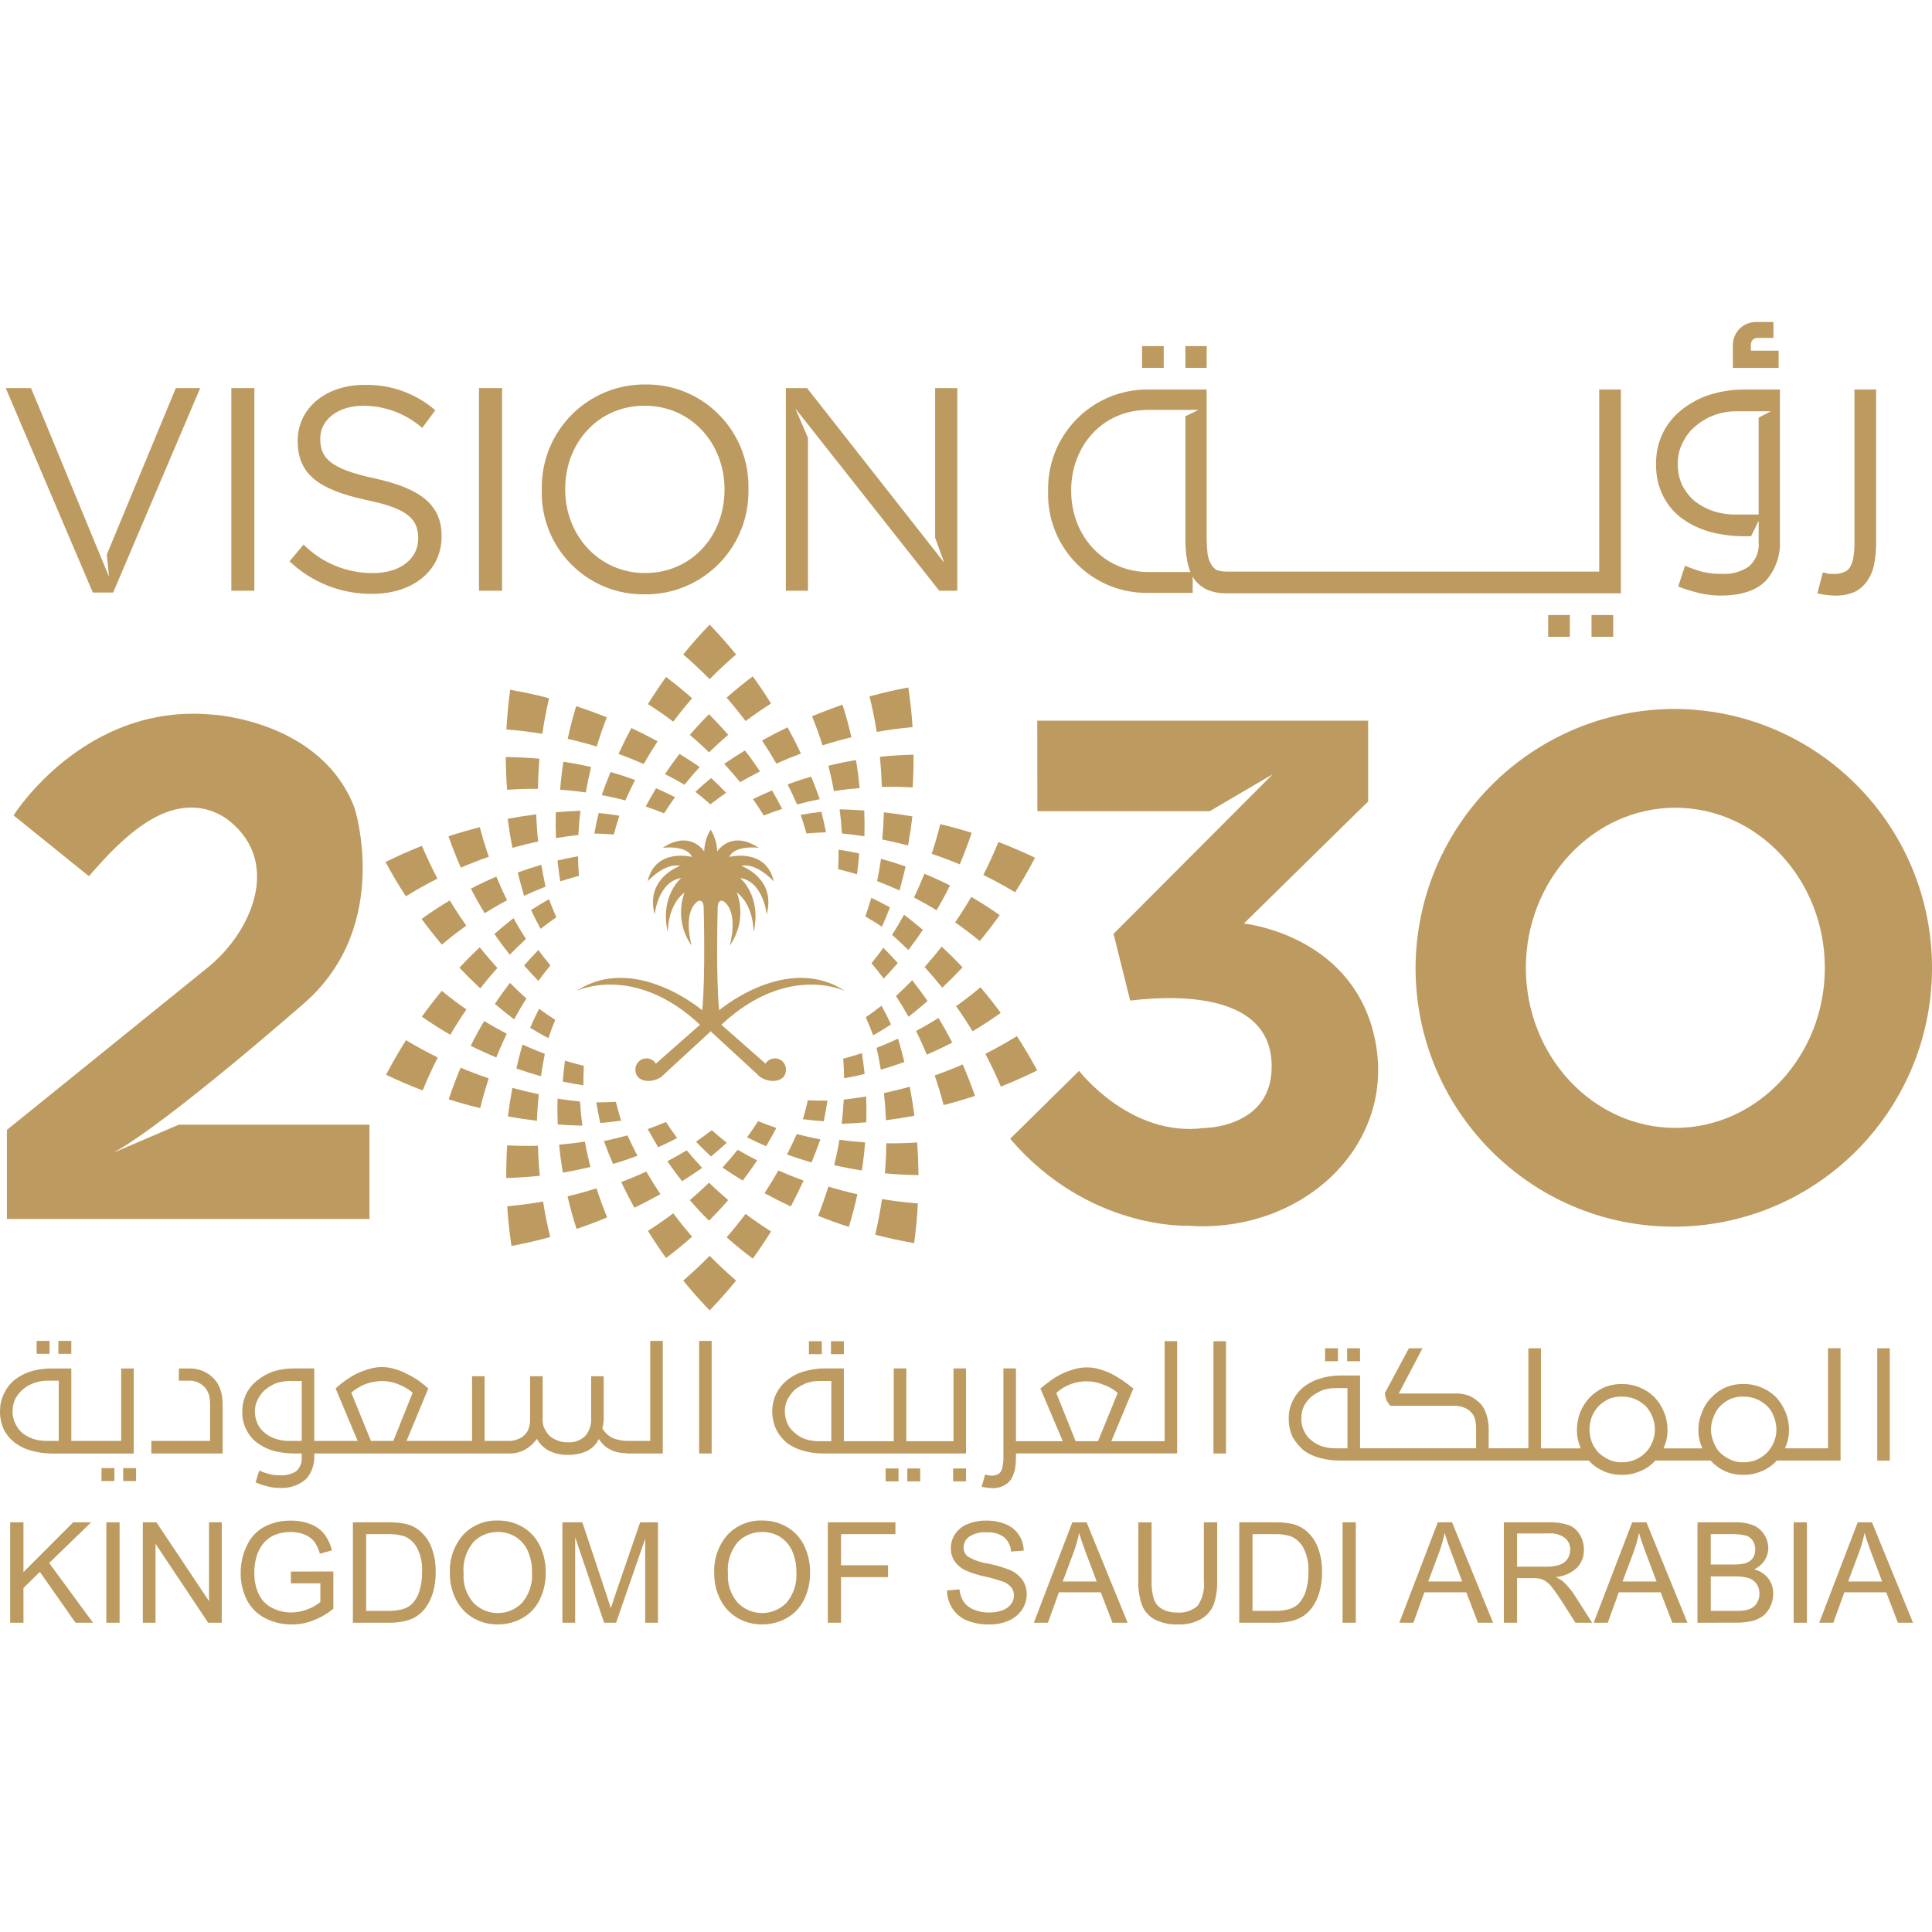 <svg width="90" height="90" viewBox="0 0 90 90" fill="none" xmlns="http://www.w3.org/2000/svg">
<path fill-rule="evenodd" clip-rule="evenodd" d="M30.106 54.577C29.722 54.752 29.333 54.916 28.939 55.066C29.132 55.471 29.336 55.869 29.552 56.261C29.962 56.062 30.366 55.851 30.765 55.627C30.535 55.285 30.314 54.934 30.106 54.577Z" fill="#BD9A5F"/>
<path fill-rule="evenodd" clip-rule="evenodd" d="M4.143 40.818L0.633 37.983C0.633 37.983 3.914 32.728 9.9 33.29C9.9 33.29 14.961 33.555 16.515 37.634C16.515 37.634 18.271 43.075 14.237 46.672C14.237 46.672 7.843 52.292 5.279 53.699L8.322 52.395H17.212V56.783H0.322V52.635L9.69 45.061C11.669 43.461 13.133 40.245 10.715 38.264C10.05 37.721 9.177 37.506 8.336 37.676C6.641 37.978 5.069 39.756 4.143 40.814L4.143 40.818Z" fill="#BD9A5F"/>
<path fill-rule="evenodd" clip-rule="evenodd" d="M48.325 37.786L48.32 33.571H63.733V37.336L57.943 43.022C57.943 43.022 62.787 43.508 63.966 48.053C65.294 53.175 60.769 57.484 55.361 57.099C55.361 57.099 50.711 57.321 47.057 53.048L50.268 49.884C50.268 49.884 52.648 52.992 56.081 52.548C56.081 52.548 59.082 52.548 59.232 49.905C59.43 46.421 55.303 46.291 52.648 46.61L51.873 43.502L59.291 36.065L56.358 37.786L48.325 37.786Z" fill="#BD9A5F"/>
<path fill-rule="evenodd" clip-rule="evenodd" d="M78.044 33.026C84.688 33.067 90.04 38.499 90 45.158C89.959 51.818 84.541 57.184 77.897 57.143C71.282 57.103 65.942 51.716 65.942 45.085C65.975 38.41 71.386 33.019 78.044 33.026ZM78.044 37.627C81.881 37.627 85.008 40.977 85.008 45.085C85.008 49.193 81.88 52.542 78.044 52.542C74.208 52.542 71.081 49.193 71.081 45.085C71.081 40.977 74.209 37.627 78.044 37.627Z" fill="#BD9A5F"/>
<path fill-rule="evenodd" clip-rule="evenodd" d="M33.028 35.046C33.315 34.766 33.613 34.495 33.922 34.234C33.636 33.903 33.338 33.583 33.028 33.272C32.719 33.582 32.421 33.903 32.135 34.234C32.444 34.495 32.742 34.766 33.028 35.046Z" fill="#BD9A5F"/>
<path fill-rule="evenodd" clip-rule="evenodd" d="M33.059 31.64C33.451 31.239 33.861 30.855 34.289 30.487C33.897 30.005 33.487 29.542 33.058 29.098C32.63 29.542 32.22 30.005 31.828 30.487C32.254 30.855 32.665 31.239 33.059 31.64Z" fill="#BD9A5F"/>
<path fill-rule="evenodd" clip-rule="evenodd" d="M34.732 33.59C35.114 33.303 35.509 33.032 35.917 32.773C35.649 32.34 35.365 31.919 35.068 31.507C34.647 31.822 34.24 32.153 33.849 32.499C34.157 32.852 34.45 33.216 34.732 33.59Z" fill="#BD9A5F"/>
<path fill-rule="evenodd" clip-rule="evenodd" d="M37.131 37.475C36.992 37.158 36.845 36.846 36.69 36.538C37.051 36.406 37.416 36.285 37.787 36.176C37.929 36.522 38.063 36.873 38.189 37.228C37.831 37.298 37.479 37.38 37.131 37.475Z" fill="#BD9A5F"/>
<path fill-rule="evenodd" clip-rule="evenodd" d="M35.58 37.987C35.42 37.73 35.252 37.477 35.076 37.226C35.368 37.084 35.664 36.948 35.964 36.822C36.129 37.104 36.285 37.39 36.434 37.681C36.145 37.774 35.861 37.876 35.58 37.987Z" fill="#BD9A5F"/>
<path fill-rule="evenodd" clip-rule="evenodd" d="M36.167 35.572C35.956 35.206 35.733 34.847 35.499 34.495C35.891 34.277 36.288 34.072 36.688 33.88C36.907 34.28 37.114 34.686 37.31 35.101C36.923 35.246 36.542 35.403 36.166 35.574L36.167 35.572Z" fill="#BD9A5F"/>
<path fill-rule="evenodd" clip-rule="evenodd" d="M34.477 36.435C34.241 36.144 33.994 35.86 33.736 35.583C34.053 35.367 34.375 35.159 34.701 34.96C34.948 35.277 35.182 35.603 35.405 35.935C35.091 36.094 34.782 36.26 34.477 36.435Z" fill="#BD9A5F"/>
<path fill-rule="evenodd" clip-rule="evenodd" d="M31.363 33.617C31.642 33.244 31.935 32.881 32.241 32.529C31.852 32.182 31.447 31.851 31.027 31.535C30.732 31.946 30.451 32.367 30.183 32.799C30.59 33.058 30.984 33.33 31.364 33.617L31.363 33.617Z" fill="#BD9A5F"/>
<path fill-rule="evenodd" clip-rule="evenodd" d="M33.028 55.093C33.315 55.373 33.613 55.643 33.922 55.905C33.636 56.236 33.338 56.556 33.028 56.867C32.719 56.556 32.421 56.236 32.135 55.905C32.444 55.644 32.742 55.373 33.028 55.093Z" fill="#BD9A5F"/>
<path fill-rule="evenodd" clip-rule="evenodd" d="M33.059 58.5C33.451 58.901 33.861 59.286 34.289 59.654C33.897 60.136 33.487 60.599 33.058 61.043C32.63 60.599 32.22 60.136 31.828 59.654C32.254 59.286 32.665 58.902 33.059 58.5Z" fill="#BD9A5F"/>
<path fill-rule="evenodd" clip-rule="evenodd" d="M34.732 56.549C35.114 56.835 35.509 57.107 35.917 57.365C35.649 57.798 35.365 58.219 35.068 58.631C34.647 58.316 34.24 57.985 33.849 57.639C34.157 57.286 34.45 56.923 34.732 56.549Z" fill="#BD9A5F"/>
<path fill-rule="evenodd" clip-rule="evenodd" d="M31.363 56.521C31.642 56.895 31.935 57.257 32.241 57.61C31.852 57.957 31.447 58.288 31.027 58.603C30.732 58.193 30.451 57.772 30.183 57.34C30.59 57.081 30.984 56.808 31.364 56.521H31.363Z" fill="#BD9A5F"/>
<path fill-rule="evenodd" clip-rule="evenodd" d="M38.847 36.853C39.242 36.791 39.642 36.744 40.045 36.71C40.004 36.274 39.947 35.84 39.874 35.407C39.442 35.479 39.014 35.567 38.59 35.671C38.69 36.064 38.776 36.458 38.847 36.853Z" fill="#BD9A5F"/>
<path fill-rule="evenodd" clip-rule="evenodd" d="M40.842 34.095C41.394 33.997 41.951 33.922 42.511 33.871C42.471 33.251 42.405 32.636 42.312 32.025C41.707 32.138 41.105 32.276 40.507 32.441C40.641 32.988 40.753 33.54 40.842 34.095Z" fill="#BD9A5F"/>
<path fill-rule="evenodd" clip-rule="evenodd" d="M41.077 36.656C41.553 36.645 42.032 36.653 42.515 36.681C42.547 36.171 42.56 35.663 42.556 35.156C42.03 35.167 41.508 35.2 40.989 35.255C41.034 35.72 41.064 36.188 41.077 36.656Z" fill="#BD9A5F"/>
<path fill-rule="evenodd" clip-rule="evenodd" d="M41.099 39.106C41.137 38.685 41.164 38.263 41.176 37.841C41.621 37.892 42.063 37.956 42.503 38.031C42.45 38.484 42.383 38.936 42.302 39.387C41.904 39.281 41.502 39.187 41.097 39.106H41.099Z" fill="#BD9A5F"/>
<path fill-rule="evenodd" clip-rule="evenodd" d="M39.222 38.826C39.199 38.451 39.162 38.076 39.112 37.701C39.496 37.71 39.878 37.728 40.259 37.756C40.276 38.157 40.279 38.558 40.268 38.959C39.921 38.905 39.573 38.861 39.222 38.826Z" fill="#BD9A5F"/>
<path fill-rule="evenodd" clip-rule="evenodd" d="M37.571 38.828C37.489 38.536 37.398 38.246 37.298 37.958C37.618 37.902 37.94 37.854 38.263 37.816C38.344 38.133 38.415 38.451 38.477 38.772C38.174 38.781 37.872 38.801 37.571 38.828Z" fill="#BD9A5F"/>
<path fill-rule="evenodd" clip-rule="evenodd" d="M38.316 34.72C38.76 34.579 39.209 34.454 39.662 34.344C39.545 33.836 39.408 33.331 39.248 32.829C38.77 32.991 38.297 33.171 37.828 33.367C38.011 33.815 38.174 34.266 38.317 34.721L38.316 34.72Z" fill="#BD9A5F"/>
<path fill-rule="evenodd" clip-rule="evenodd" d="M27.246 53.18C27.317 53.574 27.403 53.968 27.503 54.361C27.079 54.464 26.651 54.551 26.219 54.624C26.146 54.192 26.088 53.758 26.047 53.322C26.451 53.288 26.85 53.242 27.246 53.18Z" fill="#BD9A5F"/>
<path fill-rule="evenodd" clip-rule="evenodd" d="M27.018 51.312C27.041 51.688 27.078 52.063 27.128 52.438C26.744 52.43 26.362 52.411 25.981 52.383C25.965 51.982 25.961 51.581 25.973 51.18C26.32 51.234 26.667 51.278 27.018 51.312Z" fill="#BD9A5F"/>
<path fill-rule="evenodd" clip-rule="evenodd" d="M25.298 55.971C25.385 56.526 25.497 57.078 25.632 57.625C25.035 57.79 24.433 57.929 23.826 58.041C23.735 57.43 23.668 56.814 23.628 56.194C24.188 56.143 24.744 56.069 25.298 55.971Z" fill="#BD9A5F"/>
<path fill-rule="evenodd" clip-rule="evenodd" d="M27.789 55.357C27.934 55.812 28.099 56.263 28.282 56.711C27.813 56.907 27.338 57.086 26.858 57.248C26.697 56.746 26.558 56.241 26.439 55.731C26.893 55.623 27.343 55.498 27.789 55.357Z" fill="#BD9A5F"/>
<path fill-rule="evenodd" clip-rule="evenodd" d="M31.991 53.587C31.695 53.765 31.393 53.933 31.089 54.094C31.306 54.412 31.535 54.723 31.773 55.027C32.089 54.828 32.402 54.62 32.709 54.404C32.46 54.139 32.22 53.867 31.991 53.587Z" fill="#BD9A5F"/>
<path fill-rule="evenodd" clip-rule="evenodd" d="M31.023 52.268C30.745 52.385 30.461 52.494 30.174 52.595C30.329 52.88 30.492 53.163 30.663 53.441C30.96 53.308 31.253 53.166 31.543 53.015C31.361 52.771 31.188 52.521 31.023 52.268Z" fill="#BD9A5F"/>
<path fill-rule="evenodd" clip-rule="evenodd" d="M29.228 52.891C28.867 52.991 28.502 53.079 28.132 53.154C28.265 53.515 28.407 53.871 28.558 54.223C28.942 54.108 29.32 53.98 29.695 53.838C29.531 53.527 29.375 53.211 29.228 52.891Z" fill="#BD9A5F"/>
<path fill-rule="evenodd" clip-rule="evenodd" d="M28.69 51.326C28.388 51.343 28.085 51.352 27.78 51.352C27.831 51.673 27.892 51.994 27.962 52.313C28.286 52.286 28.611 52.249 28.933 52.204C28.842 51.913 28.762 51.621 28.689 51.327L28.69 51.326Z" fill="#BD9A5F"/>
<path fill-rule="evenodd" clip-rule="evenodd" d="M25.061 53.375C25.073 53.841 25.101 54.306 25.146 54.772C24.629 54.828 24.108 54.862 23.583 54.875C23.58 54.37 23.594 53.863 23.625 53.354C24.107 53.38 24.586 53.387 25.061 53.375Z" fill="#BD9A5F"/>
<path fill-rule="evenodd" clip-rule="evenodd" d="M42.577 41.81C42.932 41.994 43.282 42.191 43.628 42.403C43.85 42.027 44.059 41.642 44.255 41.249C43.863 41.052 43.465 40.87 43.063 40.704C42.913 41.08 42.751 41.449 42.577 41.81Z" fill="#BD9A5F"/>
<path fill-rule="evenodd" clip-rule="evenodd" d="M39.044 40.49C39.338 40.56 39.631 40.64 39.923 40.728C39.966 40.405 40 40.081 40.025 39.756C39.706 39.688 39.386 39.63 39.064 39.58C39.067 39.884 39.06 40.188 39.044 40.49Z" fill="#BD9A5F"/>
<path fill-rule="evenodd" clip-rule="evenodd" d="M40.861 41.047C41.212 41.179 41.559 41.324 41.902 41.482C42.007 41.111 42.101 40.739 42.186 40.366C41.808 40.233 41.426 40.112 41.041 40.006C40.99 40.354 40.93 40.701 40.861 41.047Z" fill="#BD9A5F"/>
<path fill-rule="evenodd" clip-rule="evenodd" d="M45.808 40.76C46.312 41.006 46.806 41.275 47.289 41.565C47.621 41.04 47.93 40.504 48.214 39.956C47.658 39.69 47.09 39.444 46.51 39.225C46.297 39.747 46.063 40.258 45.808 40.76Z" fill="#BD9A5F"/>
<path fill-rule="evenodd" clip-rule="evenodd" d="M44.494 42.968C44.885 43.24 45.267 43.53 45.642 43.837C45.966 43.444 46.275 43.041 46.57 42.629C46.139 42.328 45.697 42.045 45.245 41.782C45.009 42.186 44.758 42.58 44.494 42.967V42.968Z" fill="#BD9A5F"/>
<path fill-rule="evenodd" clip-rule="evenodd" d="M43.401 39.774C43.842 39.922 44.278 40.085 44.709 40.264C44.913 39.784 45.099 39.294 45.264 38.795C44.783 38.645 44.295 38.51 43.801 38.391C43.686 38.861 43.552 39.321 43.401 39.774Z" fill="#BD9A5F"/>
<path fill-rule="evenodd" clip-rule="evenodd" d="M23.607 48.155C23.433 48.516 23.27 48.884 23.121 49.261C22.717 49.094 22.32 48.913 21.928 48.716C22.123 48.323 22.332 47.938 22.555 47.562C22.9 47.773 23.251 47.971 23.607 48.155Z" fill="#BD9A5F"/>
<path fill-rule="evenodd" clip-rule="evenodd" d="M25.64 44.973C25.447 45.206 25.26 45.446 25.08 45.693C24.852 45.46 24.631 45.221 24.416 44.977C24.631 44.73 24.852 44.49 25.08 44.257C25.259 44.502 25.446 44.741 25.64 44.973Z" fill="#BD9A5F"/>
<path fill-rule="evenodd" clip-rule="evenodd" d="M24.52 46.513C24.32 46.828 24.129 47.153 23.949 47.487C23.643 47.253 23.345 47.013 23.054 46.766C23.276 46.431 23.51 46.105 23.754 45.788C24.003 46.036 24.257 46.277 24.52 46.513Z" fill="#BD9A5F"/>
<path fill-rule="evenodd" clip-rule="evenodd" d="M20.393 49.263C20.137 49.763 19.903 50.274 19.69 50.797C19.11 50.577 18.543 50.334 17.987 50.066C18.272 49.519 18.58 48.983 18.912 48.457C19.395 48.746 19.889 49.015 20.393 49.263Z" fill="#BD9A5F"/>
<path fill-rule="evenodd" clip-rule="evenodd" d="M22.767 50.236C22.618 50.688 22.485 51.15 22.37 51.62C21.876 51.501 21.387 51.365 20.903 51.212C21.069 50.712 21.253 50.221 21.456 49.739C21.887 49.919 22.325 50.084 22.767 50.234V50.236Z" fill="#BD9A5F"/>
<path fill-rule="evenodd" clip-rule="evenodd" d="M27.197 49.65C26.902 49.58 26.61 49.5 26.318 49.412C26.275 49.734 26.241 50.058 26.216 50.384C26.535 50.452 26.855 50.511 27.178 50.559C27.174 50.255 27.182 49.952 27.197 49.65Z" fill="#BD9A5F"/>
<path fill-rule="evenodd" clip-rule="evenodd" d="M25.098 50.973C24.685 50.888 24.275 50.79 23.868 50.678C23.785 51.12 23.716 51.563 23.66 52.006C24.108 52.088 24.558 52.156 25.012 52.211C25.027 51.798 25.057 51.385 25.098 50.973Z" fill="#BD9A5F"/>
<path fill-rule="evenodd" clip-rule="evenodd" d="M25.38 49.094C25.029 48.962 24.682 48.817 24.338 48.659C24.234 49.029 24.14 49.401 24.055 49.774C24.433 49.908 24.814 50.028 25.2 50.135C25.251 49.787 25.311 49.441 25.38 49.094Z" fill="#BD9A5F"/>
<path fill-rule="evenodd" clip-rule="evenodd" d="M25.864 47.509C25.608 47.345 25.358 47.173 25.113 46.993C24.966 47.283 24.826 47.577 24.696 47.877C24.974 48.047 25.257 48.209 25.545 48.362C25.642 48.074 25.749 47.789 25.864 47.509Z" fill="#BD9A5F"/>
<path fill-rule="evenodd" clip-rule="evenodd" d="M21.728 47.023C21.463 47.407 21.212 47.801 20.976 48.202C20.524 47.942 20.083 47.662 19.652 47.362C19.946 46.952 20.256 46.551 20.58 46.158C20.953 46.464 21.336 46.753 21.728 47.023Z" fill="#BD9A5F"/>
<path fill-rule="evenodd" clip-rule="evenodd" d="M42.674 48.029C42.853 48.388 43.019 48.754 43.173 49.129C43.574 48.957 43.969 48.77 44.358 48.568C44.157 48.177 43.944 47.795 43.716 47.422C43.373 47.638 43.025 47.84 42.672 48.029H42.674Z" fill="#BD9A5F"/>
<path fill-rule="evenodd" clip-rule="evenodd" d="M41.557 43.548C41.815 43.777 42.068 44.012 42.313 44.254C42.549 43.95 42.775 43.637 42.991 43.317C42.706 43.075 42.414 42.841 42.114 42.612C41.939 42.932 41.753 43.244 41.557 43.548Z" fill="#BD9A5F"/>
<path fill-rule="evenodd" clip-rule="evenodd" d="M40.599 44.874C40.795 45.105 40.985 45.342 41.168 45.586C41.392 45.35 41.611 45.108 41.821 44.861C41.603 44.617 41.379 44.38 41.148 44.15C40.971 44.398 40.787 44.639 40.597 44.873L40.599 44.874Z" fill="#BD9A5F"/>
<path fill-rule="evenodd" clip-rule="evenodd" d="M43.072 45.046C43.356 45.359 43.629 45.681 43.892 46.011C44.218 45.704 44.535 45.387 44.841 45.062C44.527 44.731 44.203 44.41 43.869 44.097C43.614 44.422 43.348 44.738 43.072 45.046Z" fill="#BD9A5F"/>
<path fill-rule="evenodd" clip-rule="evenodd" d="M41.738 46.398C41.943 46.712 42.138 47.034 42.323 47.365C42.625 47.128 42.92 46.883 43.208 46.632C42.981 46.301 42.743 45.978 42.495 45.664C42.25 45.915 41.998 46.16 41.738 46.398Z" fill="#BD9A5F"/>
<path fill-rule="evenodd" clip-rule="evenodd" d="M45.902 49.092C46.164 49.589 46.404 50.097 46.623 50.617C47.201 50.389 47.765 50.138 48.318 49.864C48.025 49.321 47.71 48.788 47.372 48.267C46.892 48.563 46.403 48.837 45.902 49.092Z" fill="#BD9A5F"/>
<path fill-rule="evenodd" clip-rule="evenodd" d="M40.31 42.691C40.572 42.843 40.831 43.002 41.084 43.17C41.217 42.873 41.342 42.572 41.458 42.268C41.173 42.111 40.882 41.964 40.587 41.825C40.504 42.117 40.411 42.406 40.31 42.691Z" fill="#BD9A5F"/>
<path fill-rule="evenodd" clip-rule="evenodd" d="M43.541 50.098C43.697 50.549 43.835 51.009 43.957 51.478C44.45 51.352 44.937 51.211 45.418 51.052C45.247 50.553 45.056 50.065 44.846 49.586C44.417 49.772 43.982 49.943 43.541 50.098Z" fill="#BD9A5F"/>
<path fill-rule="evenodd" clip-rule="evenodd" d="M44.538 46.872C44.808 47.252 45.064 47.642 45.305 48.041C45.753 47.775 46.191 47.489 46.618 47.184C46.318 46.777 46.004 46.38 45.675 45.992C45.305 46.302 44.926 46.596 44.538 46.872Z" fill="#BD9A5F"/>
<path fill-rule="evenodd" clip-rule="evenodd" d="M23.622 41.936C23.269 42.124 22.921 42.326 22.578 42.542C22.351 42.169 22.137 41.787 21.936 41.396C22.325 41.194 22.72 41.008 23.121 40.836C23.275 41.21 23.441 41.577 23.62 41.936H23.622Z" fill="#BD9A5F"/>
<path fill-rule="evenodd" clip-rule="evenodd" d="M20.377 40.928C19.876 41.182 19.386 41.456 18.907 41.753C18.568 41.232 18.253 40.7 17.961 40.156C18.513 39.882 19.078 39.63 19.655 39.403C19.875 39.922 20.115 40.431 20.377 40.928Z" fill="#BD9A5F"/>
<path fill-rule="evenodd" clip-rule="evenodd" d="M21.721 43.119C21.333 43.397 20.954 43.692 20.584 44.004C20.255 43.614 19.941 43.215 19.64 42.807C20.067 42.499 20.505 42.212 20.953 41.945C21.195 42.345 21.451 42.737 21.721 43.119Z" fill="#BD9A5F"/>
<path fill-rule="evenodd" clip-rule="evenodd" d="M23.168 45.093C22.885 44.78 22.611 44.458 22.349 44.127C22.022 44.435 21.706 44.752 21.4 45.077C21.713 45.407 22.037 45.729 22.372 46.042C22.627 45.717 22.893 45.4 23.168 45.093Z" fill="#BD9A5F"/>
<path fill-rule="evenodd" clip-rule="evenodd" d="M24.502 43.741C24.298 43.427 24.103 43.105 23.918 42.774C23.615 43.012 23.32 43.256 23.033 43.507C23.259 43.838 23.497 44.161 23.746 44.475C23.991 44.224 24.242 43.98 24.502 43.741Z" fill="#BD9A5F"/>
<path fill-rule="evenodd" clip-rule="evenodd" d="M22.771 39.911C22.331 40.065 21.897 40.234 21.469 40.419C21.258 39.941 21.066 39.455 20.894 38.957C21.373 38.8 21.859 38.659 22.352 38.534C22.474 39.002 22.614 39.461 22.771 39.911Z" fill="#BD9A5F"/>
<path fill-rule="evenodd" clip-rule="evenodd" d="M39.103 53.093C39.037 53.488 38.956 53.883 38.861 54.278C39.286 54.374 39.715 54.457 40.148 54.524C40.215 54.09 40.267 53.655 40.301 53.219C39.898 53.191 39.498 53.149 39.102 53.092L39.103 53.093Z" fill="#BD9A5F"/>
<path fill-rule="evenodd" clip-rule="evenodd" d="M40.835 48.812C40.909 49.15 40.975 49.489 41.031 49.83C41.4 49.723 41.766 49.604 42.13 49.472C42.04 49.109 41.942 48.747 41.835 48.386C41.505 48.539 41.172 48.682 40.835 48.812Z" fill="#BD9A5F"/>
<path fill-rule="evenodd" clip-rule="evenodd" d="M39.281 49.317C39.303 49.62 39.317 49.924 39.322 50.229C39.642 50.172 39.961 50.106 40.277 50.03C40.244 49.705 40.202 49.381 40.151 49.059C39.863 49.154 39.573 49.24 39.281 49.317Z" fill="#BD9A5F"/>
<path fill-rule="evenodd" clip-rule="evenodd" d="M41.178 50.919C41.223 51.339 41.255 51.76 41.273 52.183C41.718 52.127 42.159 52.057 42.597 51.976C42.538 51.524 42.465 51.073 42.38 50.623C41.982 50.735 41.582 50.832 41.178 50.919Z" fill="#BD9A5F"/>
<path fill-rule="evenodd" clip-rule="evenodd" d="M39.305 51.224C39.286 51.599 39.255 51.974 39.209 52.35C39.593 52.337 39.975 52.314 40.355 52.281C40.367 51.88 40.365 51.479 40.349 51.078C40.002 51.136 39.654 51.185 39.305 51.224Z" fill="#BD9A5F"/>
<path fill-rule="evenodd" clip-rule="evenodd" d="M41.086 55.858C41.005 56.414 40.901 56.968 40.772 57.517C41.372 57.674 41.976 57.805 42.584 57.91C42.667 57.298 42.727 56.681 42.758 56.061C42.197 56.017 41.64 55.949 41.086 55.858Z" fill="#BD9A5F"/>
<path fill-rule="evenodd" clip-rule="evenodd" d="M40.331 47.384C40.454 47.661 40.568 47.943 40.676 48.23C40.957 48.069 41.235 47.9 41.509 47.722C41.37 47.427 41.221 47.136 41.065 46.849C40.825 47.036 40.581 47.216 40.332 47.387L40.331 47.384Z" fill="#BD9A5F"/>
<path fill-rule="evenodd" clip-rule="evenodd" d="M38.587 55.276C38.447 55.732 38.288 56.186 38.111 56.637C38.583 56.826 39.06 56.999 39.542 57.155C39.696 56.652 39.829 56.145 39.941 55.633C39.485 55.531 39.034 55.411 38.587 55.276Z" fill="#BD9A5F"/>
<path fill-rule="evenodd" clip-rule="evenodd" d="M34.363 53.561C34.661 53.735 34.964 53.9 35.271 54.056C35.057 54.377 34.833 54.69 34.599 54.998C34.28 54.803 33.965 54.6 33.654 54.388C33.901 54.119 34.137 53.843 34.363 53.561Z" fill="#BD9A5F"/>
<path fill-rule="evenodd" clip-rule="evenodd" d="M35.312 52.229C35.593 52.343 35.878 52.448 36.166 52.545C36.015 52.833 35.856 53.117 35.688 53.396C35.389 53.267 35.093 53.129 34.802 52.981C34.981 52.736 35.151 52.485 35.312 52.229Z" fill="#BD9A5F"/>
<path fill-rule="evenodd" clip-rule="evenodd" d="M36.26 54.526C36.646 54.696 37.037 54.854 37.434 54.999C37.245 55.407 37.046 55.808 36.836 56.202C36.424 56.009 36.017 55.803 35.615 55.584C35.841 55.239 36.056 54.886 36.26 54.526Z" fill="#BD9A5F"/>
<path fill-rule="evenodd" clip-rule="evenodd" d="M37.116 52.829C37.478 52.925 37.845 53.008 38.217 53.078C38.088 53.44 37.951 53.798 37.803 54.152C37.418 54.041 37.038 53.918 36.661 53.782C36.821 53.468 36.972 53.151 37.116 52.829Z" fill="#BD9A5F"/>
<path fill-rule="evenodd" clip-rule="evenodd" d="M33.156 52.648C33.382 52.849 33.615 53.043 33.855 53.232C33.616 53.453 33.371 53.667 33.12 53.874C32.88 53.651 32.649 53.422 32.424 53.185C32.674 53.014 32.917 52.834 33.156 52.648Z" fill="#BD9A5F"/>
<path fill-rule="evenodd" clip-rule="evenodd" d="M37.635 51.257C37.937 51.271 38.24 51.276 38.545 51.271C38.497 51.594 38.442 51.915 38.375 52.233C38.05 52.211 37.726 52.178 37.403 52.136C37.49 51.845 37.566 51.551 37.633 51.256L37.635 51.257Z" fill="#BD9A5F"/>
<path fill-rule="evenodd" clip-rule="evenodd" d="M41.288 53.259C41.283 53.726 41.26 54.192 41.222 54.658C41.739 54.707 42.261 54.734 42.786 54.74C42.782 54.235 42.762 53.728 42.724 53.22C42.243 53.253 41.764 53.266 41.288 53.259Z" fill="#BD9A5F"/>
<path fill-rule="evenodd" clip-rule="evenodd" d="M27.292 36.915C26.896 36.859 26.497 36.817 26.093 36.789C26.129 36.353 26.18 35.918 26.246 35.484C26.679 35.551 27.108 35.633 27.533 35.731C27.438 36.125 27.358 36.52 27.291 36.915H27.292Z" fill="#BD9A5F"/>
<path fill-rule="evenodd" clip-rule="evenodd" d="M31.887 36.556C31.588 36.382 31.285 36.217 30.978 36.061C31.191 35.739 31.415 35.426 31.651 35.119C31.97 35.314 32.284 35.517 32.595 35.728C32.348 35.997 32.112 36.273 31.887 36.556Z" fill="#BD9A5F"/>
<path fill-rule="evenodd" clip-rule="evenodd" d="M30.936 37.888C30.654 37.774 30.37 37.668 30.082 37.572C30.233 37.283 30.393 36.999 30.56 36.72C30.859 36.849 31.154 36.988 31.446 37.135C31.267 37.381 31.097 37.632 30.936 37.888Z" fill="#BD9A5F"/>
<path fill-rule="evenodd" clip-rule="evenodd" d="M29.987 35.59C29.601 35.42 29.21 35.263 28.814 35.118C29.002 34.709 29.201 34.308 29.411 33.915C29.823 34.107 30.23 34.313 30.632 34.532C30.406 34.878 30.191 35.231 29.987 35.59Z" fill="#BD9A5F"/>
<path fill-rule="evenodd" clip-rule="evenodd" d="M29.13 37.287C28.768 37.191 28.401 37.109 28.03 37.039C28.158 36.675 28.296 36.318 28.443 35.964C28.828 36.074 29.209 36.198 29.585 36.335C29.425 36.648 29.274 36.965 29.13 37.287Z" fill="#BD9A5F"/>
<path fill-rule="evenodd" clip-rule="evenodd" d="M25.263 34.184C24.71 34.093 24.152 34.025 23.591 33.982C23.623 33.362 23.681 32.745 23.766 32.133C24.373 32.238 24.976 32.368 25.577 32.525C25.449 33.075 25.344 33.628 25.263 34.184Z" fill="#BD9A5F"/>
<path fill-rule="evenodd" clip-rule="evenodd" d="M33.093 37.469C32.866 37.268 32.633 37.073 32.394 36.885C32.632 36.663 32.877 36.45 33.129 36.243C33.368 36.465 33.6 36.695 33.825 36.931C33.575 37.103 33.33 37.282 33.093 37.469Z" fill="#BD9A5F"/>
<path fill-rule="evenodd" clip-rule="evenodd" d="M25.06 36.748C24.584 36.743 24.105 36.757 23.622 36.791C23.585 36.283 23.565 35.775 23.562 35.267C24.088 35.272 24.611 35.297 25.13 35.344C25.09 35.811 25.067 36.278 25.06 36.746V36.748Z" fill="#BD9A5F"/>
<path fill-rule="evenodd" clip-rule="evenodd" d="M25.414 41.303C25.339 40.966 25.274 40.627 25.218 40.286C24.848 40.393 24.482 40.512 24.119 40.644C24.208 41.007 24.306 41.369 24.413 41.73C24.743 41.576 25.077 41.434 25.414 41.303Z" fill="#BD9A5F"/>
<path fill-rule="evenodd" clip-rule="evenodd" d="M26.969 40.799C26.946 40.496 26.931 40.192 26.926 39.887C26.607 39.944 26.289 40.011 25.972 40.087C26.005 40.412 26.049 40.736 26.098 41.058C26.386 40.962 26.677 40.876 26.969 40.799Z" fill="#BD9A5F"/>
<path fill-rule="evenodd" clip-rule="evenodd" d="M25.07 39.2C25.024 38.779 24.993 38.358 24.975 37.935C24.53 37.992 24.088 38.061 23.65 38.143C23.709 38.594 23.782 39.046 23.868 39.496C24.265 39.384 24.666 39.286 25.07 39.2Z" fill="#BD9A5F"/>
<path fill-rule="evenodd" clip-rule="evenodd" d="M26.943 38.895C26.961 38.52 26.993 38.145 27.038 37.769C26.655 37.782 26.273 37.805 25.892 37.838C25.881 38.239 25.883 38.641 25.899 39.042C26.245 38.983 26.593 38.934 26.943 38.895Z" fill="#BD9A5F"/>
<path fill-rule="evenodd" clip-rule="evenodd" d="M25.917 42.733C25.795 42.455 25.679 42.173 25.572 41.887C25.291 42.048 25.013 42.218 24.74 42.395C24.879 42.69 25.027 42.981 25.183 43.268C25.422 43.081 25.667 42.901 25.916 42.73L25.917 42.733Z" fill="#BD9A5F"/>
<path fill-rule="evenodd" clip-rule="evenodd" d="M28.594 38.873C28.672 38.581 28.759 38.289 28.855 38C28.535 37.947 28.212 37.904 27.889 37.871C27.812 38.188 27.745 38.508 27.687 38.829C27.99 38.834 28.293 38.85 28.594 38.873Z" fill="#BD9A5F"/>
<path fill-rule="evenodd" clip-rule="evenodd" d="M27.797 34.776C27.351 34.641 26.901 34.521 26.446 34.418C26.556 33.907 26.688 33.401 26.84 32.898C27.32 33.054 27.796 33.227 28.267 33.417C28.091 33.867 27.934 34.32 27.797 34.776Z" fill="#BD9A5F"/>
<path fill-rule="evenodd" clip-rule="evenodd" d="M0.474 75.593V70.915H1.093V73.235L3.41 70.915H4.246L2.29 72.81L4.333 75.593H3.518L1.857 73.225L1.093 73.972V75.593L0.474 75.593ZM84.747 75.593L86.54 70.915H87.205L89.115 75.593H88.412L87.867 74.176H85.916L85.404 75.593H84.747ZM86.094 73.672H87.677L87.189 72.377C87.041 71.983 86.931 71.66 86.859 71.406C86.798 71.71 86.714 72.009 86.607 72.3L86.094 73.672ZM83.555 75.593V70.915H84.172V75.593H83.555ZM79.075 75.593V70.915H80.826C81.119 70.904 81.41 70.952 81.684 71.057C81.893 71.146 82.07 71.3 82.19 71.495C82.308 71.679 82.372 71.893 82.373 72.112C82.373 72.312 82.317 72.507 82.21 72.676C82.091 72.863 81.921 73.011 81.72 73.105C81.978 73.17 82.207 73.319 82.373 73.528C82.527 73.731 82.608 73.981 82.603 74.236C82.604 74.448 82.557 74.657 82.464 74.847C82.386 75.017 82.268 75.166 82.121 75.283C81.968 75.393 81.794 75.471 81.611 75.513C81.364 75.57 81.111 75.596 80.858 75.59L79.075 75.593ZM79.693 72.881H80.703C80.9 72.889 81.099 72.871 81.291 72.827C81.432 72.791 81.557 72.709 81.646 72.594C81.728 72.474 81.771 72.331 81.765 72.185C81.768 72.041 81.73 71.899 81.654 71.776C81.581 71.659 81.468 71.573 81.336 71.533C81.103 71.48 80.864 71.457 80.625 71.468H79.693V72.881ZM79.693 75.041H80.855C80.996 75.045 81.136 75.037 81.276 75.019C81.402 74.999 81.524 74.956 81.633 74.891C81.733 74.826 81.814 74.737 81.869 74.631C81.932 74.51 81.964 74.374 81.961 74.237C81.964 74.076 81.918 73.916 81.827 73.782C81.737 73.653 81.606 73.557 81.456 73.511C81.233 73.451 81.003 73.426 80.773 73.434H79.694V75.041H79.693ZM74.24 75.593L76.033 70.916H76.698L78.608 75.593H77.904L77.36 74.177H75.408L74.897 75.593H74.24ZM75.586 73.672H77.169L76.681 72.377C76.533 71.984 76.423 71.66 76.351 71.406C76.29 71.711 76.206 72.01 76.099 72.301L75.586 73.672ZM70.055 75.593V70.916H72.124C72.445 70.902 72.766 70.945 73.072 71.042C73.29 71.127 73.473 71.284 73.592 71.486C73.72 71.699 73.787 71.944 73.784 72.192C73.792 72.504 73.676 72.805 73.462 73.031C73.19 73.285 72.84 73.438 72.469 73.465C72.604 73.525 72.729 73.603 72.842 73.698C73.038 73.883 73.21 74.092 73.355 74.32L74.166 75.593H73.39L72.773 74.62C72.592 74.34 72.443 74.124 72.326 73.976C72.239 73.856 72.133 73.75 72.013 73.664C71.927 73.606 71.832 73.564 71.732 73.538C71.617 73.521 71.502 73.513 71.386 73.516H70.671V75.593L70.055 75.593ZM70.672 72.981H72C72.224 72.989 72.448 72.96 72.662 72.893C72.811 72.842 72.938 72.744 73.025 72.612C73.106 72.488 73.149 72.342 73.149 72.193C73.154 71.984 73.066 71.784 72.908 71.648C72.689 71.487 72.42 71.41 72.149 71.434H70.671V72.981L70.672 72.981ZM65.186 75.593L66.978 70.916H67.643L69.553 75.593H68.849L68.305 74.177H66.353L65.842 75.593H65.186ZM66.532 73.672H68.115L67.627 72.377C67.479 71.984 67.369 71.66 67.297 71.406C67.236 71.711 67.152 72.01 67.045 72.301L66.532 73.672ZM62.542 75.593V70.916H63.159V75.593H62.542ZM57.729 75.593V70.916H59.336C59.614 70.909 59.893 70.931 60.167 70.983C60.419 71.037 60.654 71.152 60.851 71.317C61.1 71.532 61.291 71.807 61.403 72.117C61.531 72.473 61.593 72.85 61.586 73.229C61.591 73.548 61.549 73.867 61.462 74.173C61.394 74.417 61.286 74.647 61.143 74.855C61.028 75.021 60.884 75.164 60.718 75.278C60.548 75.389 60.36 75.468 60.162 75.513C59.916 75.569 59.665 75.596 59.413 75.592L57.729 75.593ZM58.346 75.041H59.344C59.588 75.049 59.832 75.021 60.068 74.955C60.225 74.908 60.368 74.825 60.487 74.713C60.645 74.545 60.763 74.343 60.829 74.121C60.917 73.829 60.959 73.525 60.952 73.219C60.975 72.829 60.891 72.439 60.711 72.092C60.581 71.855 60.375 71.669 60.127 71.564C59.868 71.487 59.598 71.454 59.328 71.468H58.347V75.041L58.346 75.041ZM56.083 70.915H56.701V73.618C56.714 73.998 56.66 74.378 56.541 74.738C56.429 75.021 56.227 75.258 55.965 75.412C55.634 75.6 55.256 75.69 54.876 75.672C54.505 75.688 54.135 75.61 53.802 75.446C53.532 75.306 53.321 75.074 53.206 74.792C53.072 74.416 53.012 74.019 53.028 73.62V70.917H53.645V73.617C53.631 73.921 53.669 74.224 53.758 74.514C53.831 74.704 53.968 74.862 54.146 74.96C54.353 75.07 54.586 75.124 54.82 75.117C55.172 75.152 55.524 75.04 55.791 74.806C56.024 74.457 56.127 74.035 56.08 73.618V70.918L56.083 70.915ZM48.16 75.593L49.953 70.915H50.618L52.528 75.593H51.824L51.279 74.176H49.328L48.816 75.593H48.16ZM49.506 73.672H51.089L50.601 72.377C50.453 71.984 50.343 71.66 50.271 71.406C50.21 71.71 50.126 72.009 50.019 72.3L49.506 73.672ZM44.115 74.09L44.697 74.039C44.714 74.244 44.78 74.442 44.889 74.616C45.008 74.779 45.171 74.906 45.359 74.98C45.586 75.075 45.829 75.121 46.075 75.118C46.288 75.121 46.499 75.086 46.699 75.013C46.858 74.958 46.998 74.858 47.101 74.725C47.187 74.609 47.234 74.468 47.234 74.324C47.237 74.184 47.191 74.049 47.106 73.939C46.994 73.811 46.849 73.715 46.686 73.663C46.413 73.573 46.136 73.496 45.855 73.435C45.545 73.371 45.243 73.273 44.954 73.143C44.753 73.044 44.581 72.894 44.456 72.707C44.347 72.533 44.29 72.33 44.293 72.124C44.293 71.889 44.362 71.659 44.493 71.463C44.636 71.25 44.84 71.087 45.079 70.995C45.351 70.886 45.642 70.832 45.935 70.836C46.248 70.83 46.56 70.887 46.85 71.004C47.099 71.102 47.312 71.274 47.46 71.496C47.603 71.716 47.683 71.971 47.69 72.233L47.099 72.278C47.085 72.02 46.968 71.778 46.775 71.608C46.538 71.44 46.251 71.36 45.962 71.381C45.674 71.357 45.387 71.43 45.145 71.587C44.986 71.702 44.89 71.886 44.888 72.083C44.884 72.241 44.951 72.393 45.07 72.498C45.354 72.671 45.671 72.785 46.001 72.832C46.353 72.901 46.699 73 47.034 73.13C47.274 73.23 47.483 73.395 47.636 73.607C47.766 73.804 47.833 74.036 47.828 74.272C47.828 74.523 47.754 74.767 47.615 74.976C47.464 75.203 47.251 75.382 47.001 75.49C46.718 75.615 46.412 75.678 46.103 75.672C45.74 75.684 45.379 75.621 45.041 75.488C44.767 75.374 44.533 75.18 44.369 74.931C44.206 74.681 44.117 74.389 44.114 74.09L44.115 74.09ZM38.563 75.593V70.915H41.712V71.467H39.179V72.916H41.369V73.468H39.179V75.593H38.563ZM33.273 73.314C33.233 72.648 33.457 71.993 33.896 71.491C34.315 71.051 34.901 70.811 35.508 70.832C35.916 70.826 36.319 70.933 36.672 71.14C37.015 71.343 37.29 71.644 37.463 72.004C37.65 72.395 37.743 72.825 37.735 73.258C37.743 73.7 37.645 74.137 37.45 74.532C37.272 74.893 36.989 75.189 36.638 75.383C36.291 75.574 35.901 75.674 35.504 75.671C35.09 75.678 34.681 75.568 34.327 75.352C33.985 75.145 33.712 74.842 33.54 74.481C33.362 74.117 33.27 73.718 33.272 73.313L33.273 73.314ZM33.909 73.324C33.882 73.81 34.044 74.288 34.362 74.656C34.969 75.288 35.971 75.307 36.601 74.699C36.617 74.684 36.633 74.668 36.648 74.652C36.97 74.261 37.131 73.763 37.099 73.257C37.107 72.915 37.041 72.575 36.907 72.26C36.789 71.989 36.594 71.758 36.344 71.599C36.095 71.442 35.806 71.361 35.512 71.365C35.091 71.358 34.684 71.521 34.383 71.817C34.028 72.234 33.857 72.778 33.911 73.324L33.909 73.324ZM26.198 75.593V70.915H27.128L28.232 74.227C28.334 74.535 28.409 74.766 28.455 74.919C28.508 74.749 28.591 74.499 28.703 74.169L29.82 70.915H30.651V75.593H30.056V71.677L28.7 75.593H28.143L26.793 71.611V75.593L26.198 75.593ZM20.959 73.315C20.919 72.648 21.143 71.993 21.582 71.491C22.001 71.051 22.587 70.811 23.193 70.832C23.602 70.827 24.005 70.933 24.358 71.14C24.701 71.344 24.976 71.645 25.149 72.004C25.335 72.396 25.428 72.825 25.421 73.259C25.429 73.7 25.331 74.137 25.135 74.533C24.957 74.893 24.674 75.189 24.323 75.383C23.976 75.575 23.586 75.674 23.19 75.671C22.775 75.679 22.367 75.568 22.012 75.353C21.671 75.145 21.398 74.842 21.226 74.481C21.048 74.118 20.956 73.718 20.957 73.313L20.959 73.315ZM21.595 73.324C21.567 73.811 21.73 74.288 22.048 74.656C22.654 75.288 23.656 75.308 24.287 74.7C24.303 74.685 24.318 74.668 24.334 74.652C24.656 74.261 24.817 73.763 24.785 73.257C24.793 72.915 24.727 72.575 24.593 72.26C24.475 71.989 24.279 71.758 24.03 71.599C23.781 71.443 23.492 71.362 23.198 71.365C22.776 71.359 22.37 71.521 22.069 71.817C21.713 72.234 21.543 72.778 21.596 73.325L21.595 73.324ZM16.439 75.593V70.916H18.046C18.324 70.909 18.603 70.931 18.877 70.983C19.129 71.037 19.364 71.152 19.561 71.317C19.811 71.532 20.001 71.807 20.113 72.117C20.241 72.473 20.303 72.85 20.297 73.229C20.302 73.548 20.26 73.867 20.172 74.173C20.104 74.417 19.997 74.647 19.853 74.855C19.738 75.021 19.594 75.164 19.428 75.278C19.258 75.389 19.07 75.468 18.872 75.513C18.626 75.569 18.375 75.596 18.123 75.592L16.439 75.593ZM17.056 75.041H18.053C18.298 75.049 18.542 75.021 18.778 74.955C18.935 74.908 19.078 74.825 19.197 74.713C19.355 74.545 19.473 74.343 19.539 74.121C19.627 73.829 19.668 73.525 19.661 73.219C19.684 72.829 19.601 72.439 19.421 72.092C19.291 71.855 19.085 71.669 18.837 71.564C18.578 71.487 18.308 71.454 18.038 71.468H17.057L17.056 75.041ZM13.552 73.758V73.21L15.528 73.207V74.943C15.245 75.173 14.928 75.358 14.589 75.49C14.272 75.611 13.936 75.673 13.597 75.673C13.162 75.679 12.733 75.578 12.347 75.378C11.982 75.191 11.685 74.892 11.499 74.526C11.304 74.139 11.206 73.71 11.212 73.277C11.209 72.836 11.306 72.4 11.498 72.003C11.668 71.628 11.955 71.319 12.317 71.123C12.697 70.927 13.12 70.828 13.549 70.837C13.861 70.832 14.172 70.888 14.464 71.001C14.714 71.094 14.935 71.252 15.105 71.459C15.275 71.686 15.396 71.947 15.459 72.224L14.902 72.378C14.848 72.177 14.76 71.987 14.641 71.816C14.523 71.67 14.369 71.558 14.194 71.49C13.991 71.405 13.772 71.364 13.552 71.366C13.302 71.36 13.053 71.405 12.82 71.496C12.63 71.57 12.46 71.687 12.321 71.836C12.198 71.972 12.098 72.128 12.027 72.297C11.906 72.596 11.845 72.916 11.848 73.238C11.836 73.6 11.91 73.958 12.064 74.285C12.198 74.557 12.418 74.776 12.69 74.91C12.96 75.046 13.258 75.117 13.561 75.115C13.829 75.115 14.096 75.062 14.344 74.96C14.555 74.883 14.751 74.772 14.924 74.629V73.758H13.552ZM6.653 75.593V70.915H7.287L9.738 74.588V70.915H10.33V75.593H9.697L7.245 71.917V75.593H6.653ZM4.954 75.593V70.915H5.571V75.593H4.954Z" fill="#BD9A5F"/>
<path fill-rule="evenodd" clip-rule="evenodd" d="M33.107 38.649C33.296 38.956 33.4 39.307 33.409 39.668C33.409 39.668 34.039 38.633 35.347 39.495C35.347 39.495 34.235 39.346 33.97 39.92C33.97 39.92 35.68 39.472 36.047 41.059C36.047 41.059 35.255 40.175 34.532 40.335C34.532 40.335 36.173 40.912 35.714 42.6C35.714 42.6 35.576 41.082 34.475 40.898C34.475 40.898 35.496 41.738 35.106 43.428C35.106 43.428 35.129 42.175 34.326 41.577C34.63 42.406 34.505 43.331 33.993 44.05C33.993 44.05 34.44 42.543 33.718 41.991C33.718 41.991 33.419 41.807 33.431 42.359C33.431 42.359 33.345 45.519 33.501 47.061C33.501 47.061 36.658 44.383 39.359 46.163C39.359 46.163 36.684 44.856 33.604 47.737L35.66 49.547C35.81 49.305 36.128 49.23 36.37 49.382C36.521 49.476 36.613 49.642 36.613 49.82C36.613 50.516 35.639 50.466 35.283 50.049L33.122 48.059L33.106 48.012L33.091 48.059L30.93 50.049C30.574 50.466 29.599 50.516 29.599 49.82C29.599 49.535 29.83 49.303 30.114 49.303C30.293 49.302 30.459 49.395 30.553 49.547L32.609 47.737C29.529 44.853 26.854 46.163 26.854 46.163C29.555 44.383 32.712 47.061 32.712 47.061C32.868 45.519 32.782 42.359 32.782 42.359C32.794 41.807 32.495 41.991 32.495 41.991C31.772 42.543 32.22 44.05 32.22 44.05C31.708 43.331 31.584 42.406 31.887 41.577C31.084 42.175 31.107 43.428 31.107 43.428C30.717 41.736 31.738 40.898 31.738 40.898C30.637 41.082 30.499 42.6 30.499 42.6C30.039 40.91 31.681 40.335 31.681 40.335C30.958 40.174 30.167 41.059 30.167 41.059C30.534 39.472 32.243 39.92 32.243 39.92C31.979 39.346 30.867 39.495 30.867 39.495C32.175 38.633 32.805 39.668 32.805 39.668C32.813 39.308 32.916 38.956 33.105 38.649H33.107Z" fill="#BD9A5F"/>
<path fill-rule="evenodd" clip-rule="evenodd" d="M4.728 68.993H5.329V68.391H4.728V68.993ZM3.321 62.464H2.72V63.066H3.321V62.464ZM5.738 68.993H6.339V68.391H5.738V68.993ZM2.308 62.464H1.707V63.066H2.308V62.464ZM9.991 64.254C9.847 64.091 9.669 63.961 9.469 63.875C9.25 63.78 9.012 63.736 8.773 63.748H8.331V64.318H8.853C8.99 64.318 9.126 64.35 9.248 64.413C9.368 64.47 9.476 64.551 9.564 64.651C9.641 64.751 9.7 64.864 9.738 64.984C9.772 65.129 9.788 65.278 9.786 65.428V67.124H7.05V67.71H10.371V65.412C10.373 65.192 10.341 64.973 10.276 64.762C10.22 64.574 10.122 64.401 9.991 64.254ZM32.567 67.709H33.152V62.464H32.567V67.709ZM30.29 67.123H29.326C29.051 67.134 28.776 67.085 28.521 66.98C28.328 66.88 28.168 66.726 28.06 66.536C28.108 66.356 28.13 66.169 28.123 65.982V64.112H27.538V66.077C27.555 66.371 27.459 66.659 27.27 66.885C27.053 67.1 26.753 67.21 26.448 67.186C26.286 67.193 26.125 67.166 25.974 67.106C25.843 67.057 25.72 66.987 25.61 66.9C25.514 66.803 25.434 66.691 25.373 66.567C25.31 66.445 25.278 66.309 25.278 66.171V64.111H24.693V66.124C24.696 66.281 24.669 66.436 24.614 66.583C24.568 66.702 24.492 66.806 24.393 66.885C24.303 66.967 24.194 67.027 24.077 67.059C23.961 67.105 23.837 67.126 23.713 67.123H22.575V64.111H21.99V67.123H18.939L19.951 64.681C19.794 64.541 19.63 64.409 19.46 64.285C19.288 64.173 19.108 64.072 18.923 63.984C18.742 63.89 18.551 63.816 18.354 63.763C17.987 63.657 17.598 63.657 17.231 63.763C17.037 63.817 16.846 63.886 16.662 63.968C16.474 64.059 16.294 64.165 16.125 64.285C15.952 64.405 15.788 64.537 15.635 64.681L16.662 67.123H14.639V63.747H13.706C13.374 63.743 13.043 63.791 12.726 63.89C12.45 63.987 12.193 64.132 11.967 64.318C11.752 64.488 11.579 64.704 11.461 64.951C11.346 65.2 11.286 65.47 11.287 65.744C11.274 66.053 11.345 66.359 11.492 66.632C11.613 66.873 11.793 67.08 12.014 67.234C12.248 67.402 12.511 67.526 12.789 67.599C13.09 67.668 13.397 67.706 13.706 67.709H14.054V67.868C14.08 68.118 13.986 68.365 13.801 68.534C13.579 68.673 13.319 68.74 13.058 68.724C12.893 68.726 12.729 68.71 12.568 68.677C12.4 68.632 12.236 68.574 12.078 68.502L11.904 69.057C12.094 69.135 12.289 69.198 12.489 69.247C12.659 69.292 12.835 69.313 13.011 69.311C13.465 69.347 13.915 69.199 14.259 68.898C14.521 68.603 14.657 68.216 14.639 67.821V67.71H23.714C23.979 67.715 24.24 67.649 24.473 67.52C24.687 67.399 24.87 67.231 25.01 67.028C25.14 67.265 25.338 67.458 25.578 67.583C25.849 67.716 26.147 67.781 26.448 67.773C26.752 67.78 27.054 67.721 27.333 67.599C27.581 67.478 27.781 67.277 27.902 67.028C27.952 67.123 28.016 67.209 28.092 67.282C28.169 67.367 28.26 67.437 28.361 67.488C28.483 67.562 28.617 67.616 28.756 67.647C28.896 67.68 29.04 67.696 29.183 67.694V67.71H30.875V62.465H30.29L30.29 67.123ZM44.4 69.008H45.001V68.406H44.4V69.008ZM50.107 67.138L49.206 64.888C49.404 64.707 49.635 64.567 49.886 64.475C50.123 64.386 50.376 64.343 50.629 64.348C50.895 64.346 51.159 64.4 51.403 64.507C51.648 64.588 51.874 64.717 52.067 64.888L51.15 67.138H50.107ZM54.251 67.138H51.769L52.796 64.681C52.638 64.554 52.464 64.428 52.29 64.301C52.117 64.186 51.938 64.08 51.753 63.984C51.574 63.901 51.389 63.832 51.2 63.778C50.828 63.672 50.434 63.672 50.062 63.778C49.867 63.832 49.677 63.901 49.493 63.984C49.305 64.074 49.126 64.18 48.956 64.301C48.782 64.428 48.624 64.554 48.466 64.681C49.493 67.099 49.509 67.137 49.509 67.137H47.327V63.746H46.743V67.834C46.75 67.978 46.739 68.122 46.711 68.262C46.706 68.357 46.679 68.449 46.632 68.531C46.594 68.604 46.533 68.66 46.458 68.691C46.373 68.726 46.281 68.742 46.189 68.738C46.141 68.74 46.093 68.735 46.047 68.722C45.993 68.716 45.94 68.705 45.889 68.69L45.73 69.26C45.887 69.295 46.045 69.316 46.205 69.324C46.391 69.334 46.576 69.295 46.742 69.212C46.881 69.15 47.001 69.051 47.09 68.927C47.178 68.779 47.241 68.619 47.28 68.452C47.314 68.248 47.33 68.04 47.327 67.834V67.707H54.837V62.476H54.252V67.135L54.251 67.138ZM42.267 69.008H42.868V68.406H42.267V69.008ZM38.726 67.138H38.141C37.932 67.137 37.724 67.105 37.525 67.043C37.344 66.983 37.176 66.886 37.034 66.757C36.886 66.645 36.767 66.498 36.687 66.329C36.604 66.145 36.561 65.945 36.56 65.743C36.557 65.539 36.606 65.337 36.703 65.157C36.796 64.992 36.913 64.843 37.05 64.713C37.214 64.599 37.389 64.504 37.572 64.428C37.756 64.365 37.948 64.333 38.141 64.333H38.726L38.726 67.138ZM45.002 63.746H44.417V67.138H42.22V63.746H41.635V67.138H39.311V63.746H38.394C38.055 63.747 37.719 63.801 37.396 63.905C37.118 63.99 36.861 64.13 36.637 64.317C36.431 64.491 36.264 64.707 36.147 64.951C36.033 65.199 35.973 65.47 35.974 65.743C35.972 66.051 36.043 66.355 36.179 66.631C36.308 66.871 36.486 67.082 36.701 67.249C36.935 67.412 37.198 67.53 37.475 67.598C37.775 67.676 38.083 67.714 38.392 67.709H45.001V63.747L45.002 63.746ZM41.255 69.008H41.856V68.406H41.255V69.008ZM39.311 62.479H38.71V63.081H39.311V62.479ZM38.283 62.479H37.683V63.081H38.283V62.479ZM56.528 67.709H57.112V62.479H56.528L56.528 67.709ZM82.626 67.199C82.549 67.383 82.436 67.55 82.294 67.69C82.155 67.823 81.995 67.93 81.82 68.007C81.624 68.085 81.414 68.123 81.203 68.118C80.996 68.126 80.79 68.082 80.602 67.992C80.429 67.911 80.27 67.804 80.128 67.674C79.996 67.533 79.894 67.366 79.828 67.183C79.747 66.998 79.704 66.799 79.702 66.597C79.704 66.39 79.747 66.185 79.828 65.995C79.894 65.812 79.996 65.645 80.128 65.503C80.267 65.368 80.428 65.255 80.602 65.171C80.793 65.091 80.997 65.054 81.203 65.059C81.414 65.055 81.624 65.093 81.82 65.171C82 65.248 82.165 65.356 82.31 65.488C82.453 65.624 82.561 65.793 82.626 65.979C82.709 66.175 82.752 66.385 82.753 66.597C82.752 66.805 82.709 67.009 82.626 67.199ZM76.966 67.199C76.889 67.383 76.776 67.551 76.634 67.69C76.492 67.826 76.326 67.934 76.144 68.007C75.954 68.087 75.749 68.124 75.543 68.118C75.336 68.126 75.13 68.082 74.943 67.992C74.77 67.911 74.61 67.804 74.469 67.674C74.337 67.53 74.23 67.364 74.153 67.183C74.084 66.995 74.047 66.797 74.042 66.597C74.047 66.391 74.084 66.188 74.153 65.995C74.23 65.814 74.337 65.648 74.469 65.503C74.608 65.368 74.768 65.255 74.943 65.171C75.133 65.092 75.338 65.054 75.543 65.059C75.754 65.055 75.964 65.093 76.16 65.171C76.34 65.248 76.505 65.356 76.65 65.488C76.787 65.629 76.895 65.796 76.966 65.979C77.049 66.175 77.092 66.385 77.093 66.597C77.092 66.805 77.049 67.009 76.966 67.199ZM62.77 67.468H62.201C61.992 67.47 61.784 67.438 61.585 67.373C61.398 67.313 61.227 67.216 61.079 67.088C60.935 66.975 60.821 66.828 60.747 66.66C60.657 66.478 60.614 66.276 60.62 66.073C60.619 65.871 60.663 65.671 60.747 65.487C60.841 65.319 60.964 65.168 61.111 65.044C61.266 64.927 61.436 64.831 61.616 64.758C61.805 64.695 62.002 64.663 62.201 64.663H62.77V67.468ZM85.157 67.468H83.149C83.277 67.196 83.342 66.897 83.339 66.596C83.338 66.308 83.279 66.022 83.165 65.756C83.061 65.504 82.911 65.273 82.723 65.075C82.528 64.883 82.297 64.732 82.043 64.632C81.778 64.521 81.492 64.468 81.205 64.473C80.923 64.469 80.643 64.523 80.382 64.632C80.137 64.739 79.916 64.896 79.734 65.093C79.537 65.284 79.386 65.517 79.292 65.775C79.178 66.034 79.119 66.315 79.118 66.599C79.113 66.9 79.178 67.198 79.308 67.471H77.49C77.618 67.198 77.682 66.9 77.68 66.599C77.678 66.31 77.619 66.024 77.505 65.759C77.401 65.506 77.251 65.275 77.063 65.078C76.868 64.885 76.637 64.734 76.383 64.634C76.118 64.523 75.833 64.47 75.545 64.475C75.263 64.47 74.983 64.523 74.723 64.634C74.475 64.745 74.25 64.901 74.059 65.095C73.873 65.294 73.723 65.525 73.617 65.776C73.516 66.04 73.462 66.319 73.459 66.601C73.458 66.755 73.474 66.909 73.506 67.06C73.541 67.2 73.583 67.337 73.633 67.472H71.783V62.807H71.198V67.466H69.348V66.563C69.349 66.348 69.317 66.135 69.253 65.929C69.203 65.738 69.111 65.559 68.985 65.406C68.832 65.252 68.656 65.124 68.463 65.026C68.235 64.943 67.994 64.905 67.752 64.915H65.159L66.265 62.807H65.633L64.51 64.899C64.526 65.012 64.552 65.124 64.59 65.232C64.639 65.322 64.697 65.408 64.764 65.486H67.752C67.915 65.484 68.076 65.516 68.226 65.581C68.349 65.626 68.457 65.703 68.542 65.803C68.63 65.895 68.691 66.01 68.716 66.135C68.749 66.276 68.765 66.419 68.764 66.563V67.467H63.357V64.075H62.44C62.101 64.076 61.765 64.129 61.442 64.234C61.166 64.323 60.909 64.463 60.683 64.646C60.482 64.82 60.32 65.036 60.209 65.279C60.087 65.525 60.027 65.798 60.035 66.072C60.029 66.378 60.094 66.682 60.224 66.959C60.364 67.193 60.539 67.401 60.746 67.578C60.981 67.741 61.243 67.859 61.521 67.926C61.82 68.004 62.129 68.041 62.438 68.037H74.01C74.201 68.246 74.433 68.412 74.69 68.528C74.958 68.65 75.25 68.709 75.544 68.702C75.843 68.711 76.14 68.651 76.413 68.528C76.681 68.422 76.92 68.254 77.109 68.037H79.686C79.871 68.245 80.097 68.412 80.35 68.528C80.617 68.65 80.909 68.709 81.203 68.702C81.502 68.711 81.8 68.651 82.073 68.528C82.34 68.422 82.579 68.254 82.769 68.037H85.741V62.806H85.156V67.466L85.157 67.468ZM87.45 68.039H88.034V62.808H87.45V68.039ZM62.328 62.808H61.727V63.41H62.328V62.808ZM63.356 62.808H62.755V63.41H63.356V62.808ZM6.231 63.749H5.646V67.124H3.322V63.749H2.406C2.068 63.745 1.731 63.793 1.408 63.892C1.133 63.984 0.876 64.123 0.649 64.304C0.237 64.663 0.001 65.183 0.001 65.73C-0.007 66.037 0.058 66.341 0.191 66.618C0.322 66.861 0.505 67.072 0.728 67.236C0.957 67.398 1.214 67.517 1.487 67.584C1.786 67.666 2.094 67.708 2.404 67.711H6.229V63.749L6.231 63.749ZM2.737 67.124H2.168C1.959 67.126 1.75 67.094 1.551 67.029C1.369 66.968 1.198 66.877 1.045 66.76C0.905 66.637 0.791 66.486 0.713 66.316C0.622 66.135 0.578 65.933 0.587 65.73C0.588 65.533 0.631 65.338 0.713 65.159C0.902 64.815 1.212 64.555 1.583 64.428C1.77 64.359 1.968 64.322 2.168 64.317H2.737V67.124ZM14.055 67.124H13.471C13.261 67.126 13.053 67.094 12.854 67.029C12.669 66.975 12.497 66.883 12.348 66.76C12.2 66.647 12.08 66.5 12 66.332C11.916 66.148 11.873 65.948 11.874 65.746C11.872 65.546 11.921 65.35 12.016 65.175C12.101 65.005 12.22 64.854 12.364 64.731C12.518 64.607 12.688 64.506 12.87 64.431C13.064 64.368 13.267 64.336 13.471 64.335H14.056L14.055 67.124ZM17.28 67.124L16.363 64.874C16.571 64.698 16.806 64.559 17.059 64.462C17.298 64.379 17.549 64.336 17.802 64.335C18.068 64.334 18.332 64.388 18.577 64.493C18.812 64.585 19.031 64.713 19.225 64.874L18.324 67.124H17.28Z" fill="#BD9A5F"/>
<path fill-rule="evenodd" clip-rule="evenodd" d="M72.119 28.652H73.129V29.664H72.119V28.652ZM74.139 28.652H75.149V29.664H74.139V28.652ZM54.212 17.135H53.202V16.123H54.212V17.135ZM78.391 24.18C78.794 24.459 79.243 24.666 79.716 24.791C80.239 24.921 80.776 24.985 81.315 24.982H81.568L81.925 24.264V25.256C81.964 25.688 81.791 26.113 81.463 26.395C81.091 26.645 80.646 26.764 80.2 26.732C79.917 26.739 79.634 26.711 79.358 26.648C79.063 26.575 78.774 26.476 78.495 26.353L78.179 27.323C78.515 27.453 78.86 27.558 79.211 27.64C79.508 27.706 79.811 27.741 80.115 27.745C81.105 27.745 81.82 27.513 82.262 27.049C82.718 26.534 82.952 25.859 82.914 25.172V18.147H81.315C80.737 18.139 80.162 18.224 79.611 18.4C79.136 18.557 78.694 18.8 78.306 19.117C77.555 19.721 77.127 20.641 77.149 21.606C77.131 22.133 77.246 22.656 77.485 23.125C77.698 23.545 78.009 23.907 78.391 24.18ZM78.391 20.616C78.533 20.312 78.741 20.046 79.001 19.835C79.525 19.396 80.189 19.156 80.873 19.16H82.493L81.925 19.455V23.969H80.894C80.538 23.977 80.183 23.927 79.842 23.822C79.524 23.718 79.225 23.561 78.96 23.357C78.718 23.152 78.517 22.901 78.371 22.619C78.222 22.303 78.15 21.956 78.16 21.607C78.149 21.262 78.228 20.92 78.391 20.616ZM56.211 17.135H55.222V16.123H56.211V17.135ZM85.482 27.745C85.205 27.741 84.93 27.706 84.661 27.64L84.913 26.67C85.006 26.683 85.098 26.705 85.187 26.733H85.439C85.598 26.742 85.757 26.713 85.903 26.649C86.031 26.608 86.137 26.516 86.197 26.395C86.277 26.245 86.327 26.08 86.345 25.91C86.382 25.673 86.396 25.433 86.387 25.193V18.147H87.396V25.194C87.403 25.548 87.375 25.901 87.312 26.249C87.261 26.544 87.147 26.826 86.976 27.072C86.826 27.288 86.623 27.463 86.386 27.578C86.099 27.695 85.792 27.752 85.482 27.747V27.745ZM53.475 27.619H55.559V26.859C55.584 26.891 55.606 26.927 55.622 26.964C55.78 27.181 55.99 27.356 56.232 27.471C56.519 27.589 56.827 27.646 57.137 27.639H75.507V18.147H74.497V26.627H57.179C57.015 26.631 56.852 26.61 56.695 26.563C56.579 26.5 56.484 26.405 56.422 26.29C56.334 26.14 56.277 25.976 56.253 25.804C56.225 25.566 56.211 25.326 56.211 25.087V18.147H53.496C50.947 18.116 48.855 20.163 48.824 22.718C48.824 22.77 48.824 22.82 48.825 22.872V22.893C48.755 25.431 50.749 27.546 53.281 27.617C53.346 27.619 53.411 27.62 53.475 27.619ZM49.898 22.85C49.898 20.761 51.371 19.095 53.475 19.095H55.832L55.222 19.39V25.086C55.215 25.439 55.243 25.792 55.306 26.14C55.34 26.313 55.389 26.483 55.454 26.647H53.497C51.413 26.647 49.899 24.959 49.899 22.871L49.898 22.85ZM81.79 15H82.614V15.742H81.859C81.696 15.743 81.564 15.875 81.563 16.039V16.335H82.856V17.138H80.724V16.069C80.726 15.48 81.203 15.002 81.79 15Z" fill="#BD9A5F"/>
<path fill-rule="evenodd" clip-rule="evenodd" d="M44.595 18.078V27.518H43.754L37.049 19.026L37.638 20.396V27.518H36.608V18.079H37.596L43.986 26.212L43.563 25.052V18.078H44.595ZM4.324 27.602L0.267 18.078H1.444L2.033 19.49L4.807 26.212L5.08 26.865L4.976 25.833L8.191 18.079H9.326L5.27 27.603L4.324 27.602ZM23.389 18.078V27.518H22.314V18.078H23.389ZM33.751 22.819C33.751 24.968 32.216 26.695 30.051 26.695C27.907 26.695 26.329 24.947 26.329 22.797V22.776C26.329 20.628 27.864 18.899 30.029 18.899C32.194 18.899 33.751 20.648 33.751 22.797V22.819ZM30.051 17.91C27.409 17.893 25.254 20.027 25.238 22.676C25.237 22.717 25.238 22.757 25.238 22.797V22.819C25.166 25.434 27.222 27.612 29.83 27.684C29.897 27.686 29.964 27.687 30.03 27.686C32.669 27.718 34.833 25.6 34.865 22.956C34.866 22.903 34.866 22.85 34.865 22.797V22.776C34.927 20.151 32.856 17.973 30.237 17.91C30.175 17.909 30.113 17.908 30.051 17.91ZM20.571 24.968V24.989C20.571 26.611 19.205 27.665 17.334 27.665C15.905 27.678 14.527 27.134 13.488 26.148L14.14 25.369C14.999 26.228 16.165 26.706 17.378 26.696C18.66 26.696 19.48 26.022 19.48 25.095V25.073C19.48 24.189 19.017 23.683 17.021 23.283C14.855 22.798 13.868 22.104 13.868 20.544V20.523C13.868 19.026 15.172 17.931 16.957 17.931C18.172 17.894 19.358 18.315 20.278 19.111L19.669 19.933C18.911 19.271 17.941 18.905 16.936 18.9C15.717 18.9 14.918 19.575 14.918 20.417V20.459C14.918 21.343 15.402 21.85 17.483 22.292C19.584 22.756 20.571 23.515 20.571 24.968ZM11.849 27.518H10.777V18.078H11.849V27.518Z" fill="#BD9A5F"/>
</svg>
